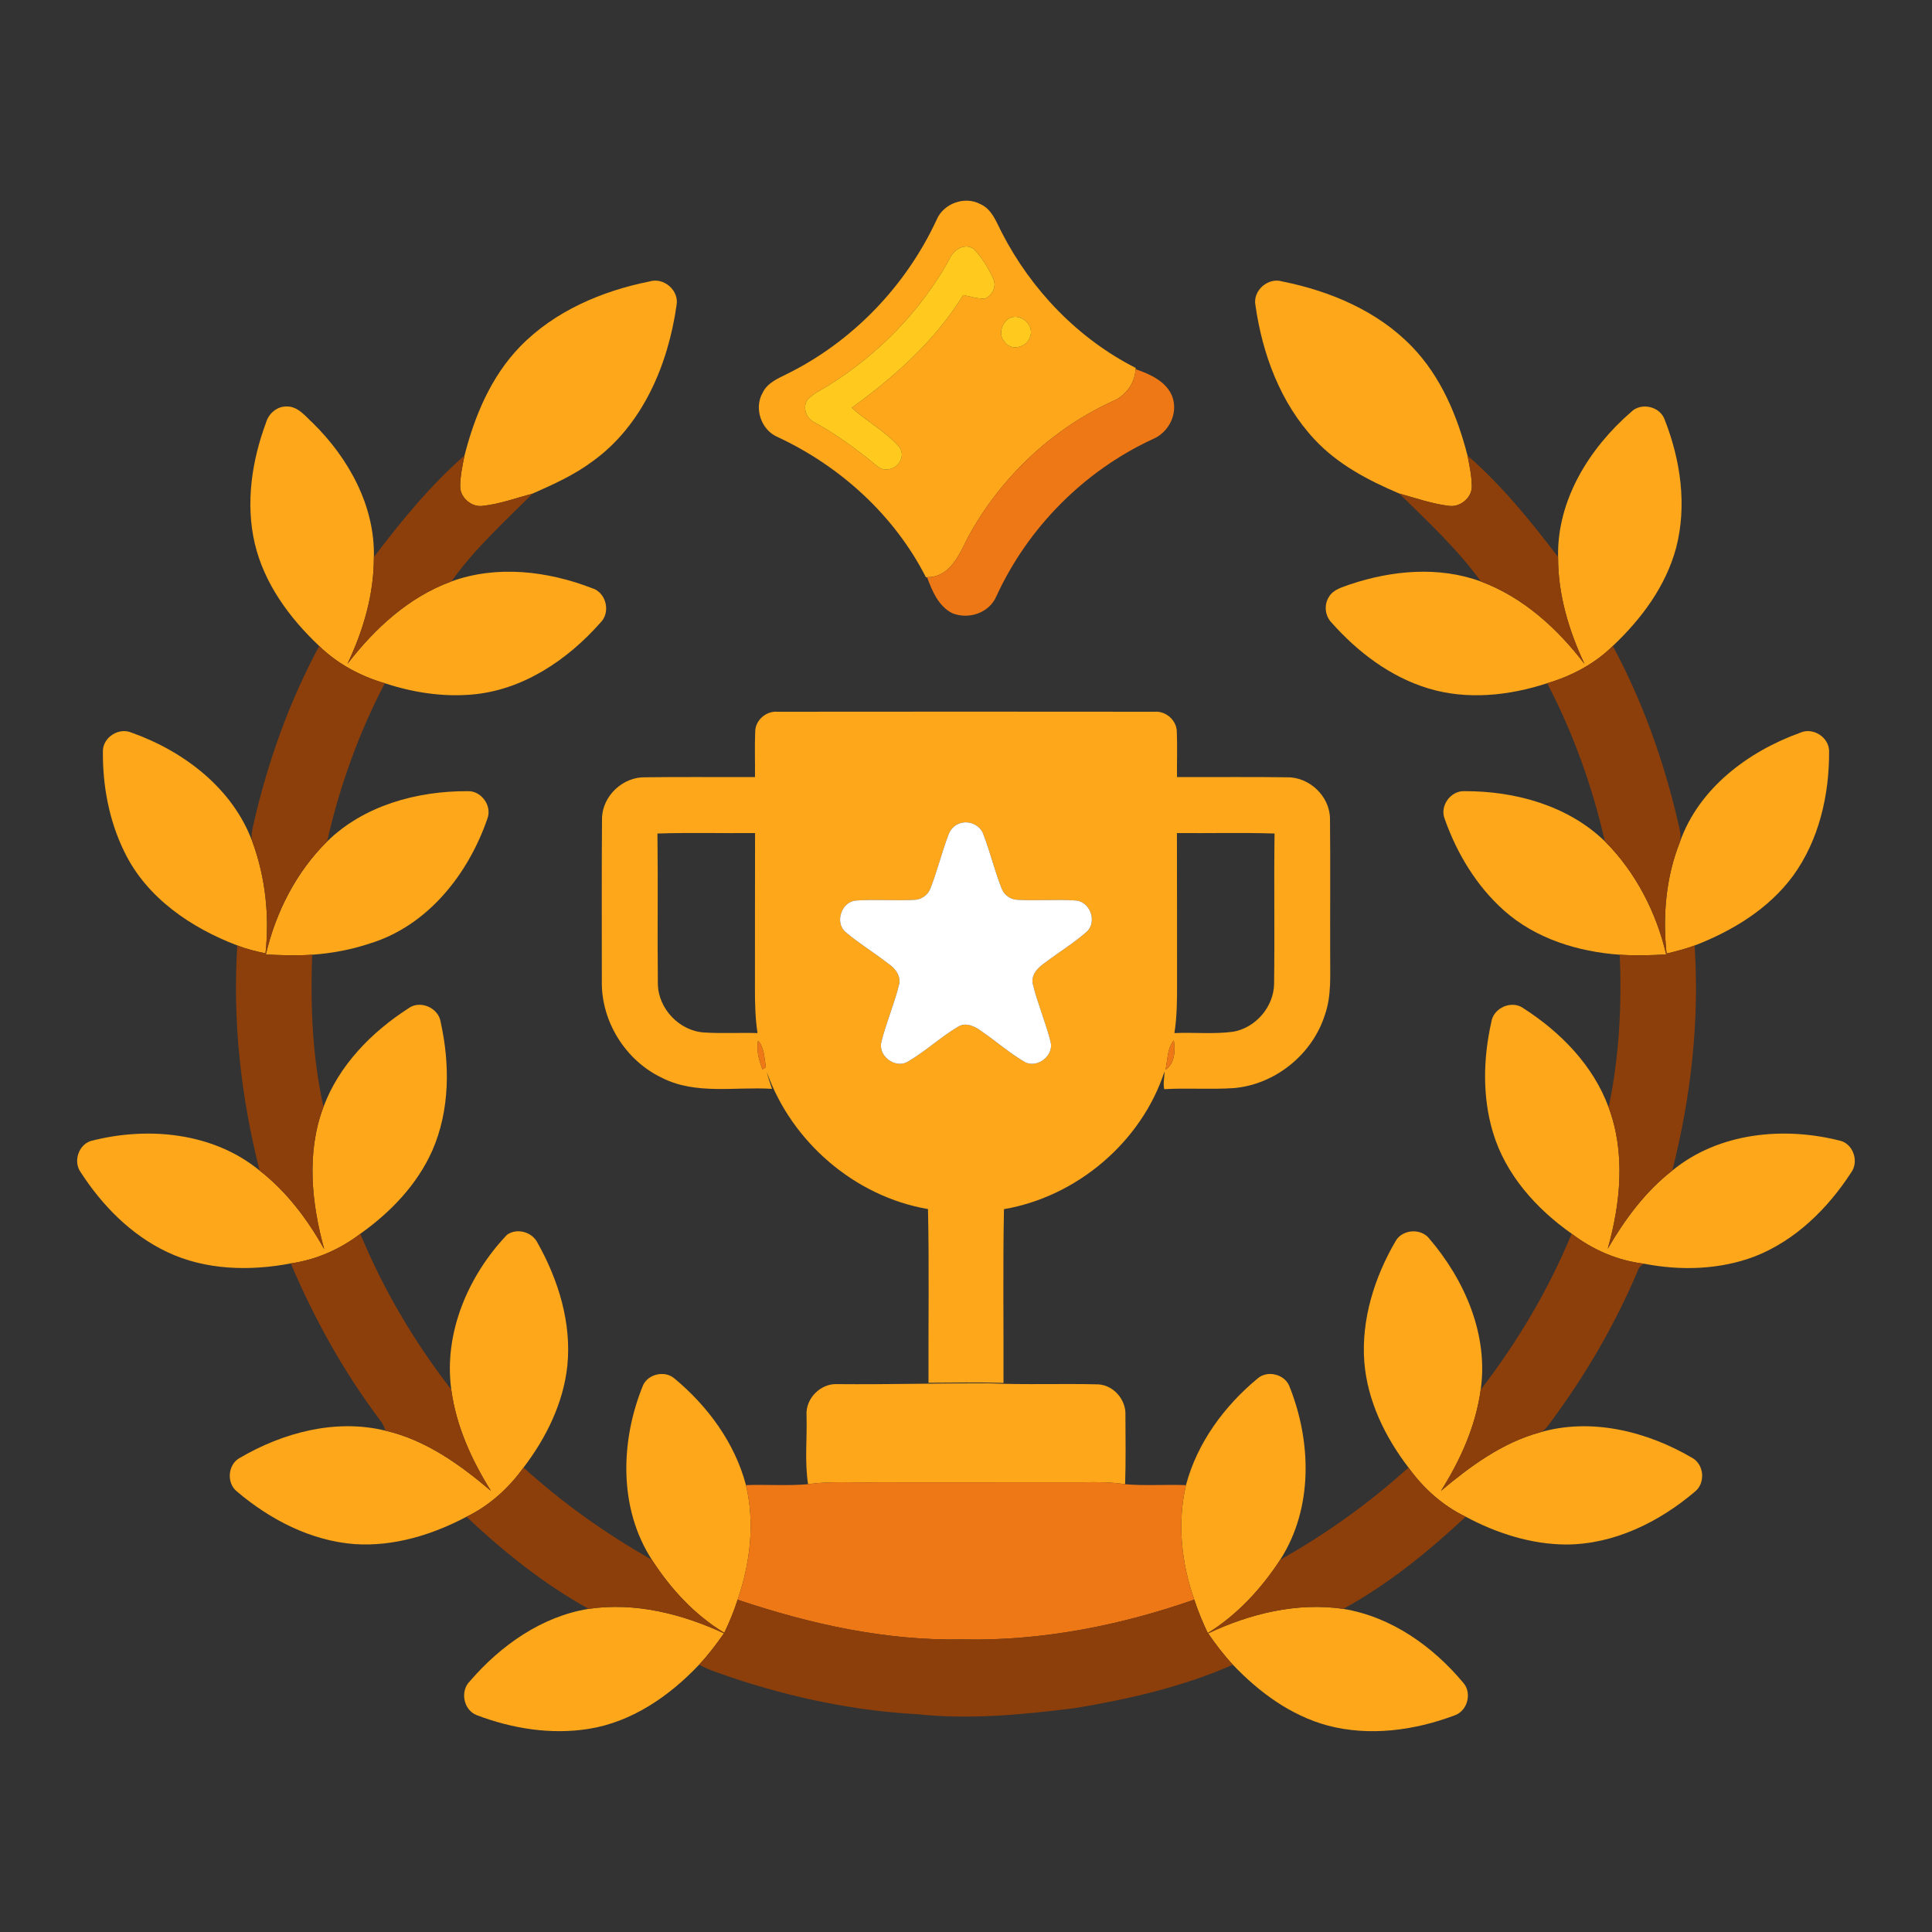 <?xml version="1.0" encoding="UTF-8" ?>
<!DOCTYPE svg PUBLIC "-//W3C//DTD SVG 1.1//EN" "http://www.w3.org/Graphics/SVG/1.1/DTD/svg11.dtd">
<svg width="512pt" height="512pt" viewBox="0 0 512 512" version="1.1" xmlns="http://www.w3.org/2000/svg">
<rect x="0" y="0" width="512" height="512" fill="#333333" stroke="none"/>
<g id="#fea71aff">
<path fill="#fea71a" opacity="1.00" d=" M 248.22 58.23 C 250.04 53.90 255.69 51.86 259.83 54.10 C 262.91 55.48 264.04 58.87 265.49 61.64 C 273.29 76.83 285.72 89.77 301.00 97.52 L 300.94 97.83 C 300.77 101.71 298.18 105.01 294.63 106.44 C 278.42 113.90 264.87 126.90 256.42 142.58 C 254.20 147.10 251.65 153.01 245.69 152.96 L 245.40 153.02 C 237.04 136.59 222.72 123.57 206.09 115.82 C 201.69 113.97 199.73 108.13 202.15 104.01 C 203.35 101.54 205.97 100.38 208.29 99.24 C 225.79 90.68 240.04 75.88 248.22 58.23 M 251.66 68.62 C 244.02 82.41 232.72 94.00 219.34 102.28 C 217.50 103.43 215.45 104.35 213.97 105.98 C 212.57 108.07 213.76 111.04 215.98 112.00 C 221.87 115.23 227.26 119.25 232.44 123.50 C 235.64 126.28 240.71 122.29 238.42 118.59 C 234.83 114.38 229.77 111.78 225.73 108.05 C 237.13 99.81 247.83 90.26 255.27 78.18 C 257.17 78.58 259.06 79.21 261.03 79.14 C 262.92 78.28 264.20 75.91 263.23 73.92 C 261.95 71.02 260.22 68.25 258.02 65.96 C 255.66 64.29 252.60 66.24 251.66 68.62 M 267.38 84.39 C 265.33 85.74 264.45 88.81 266.34 90.70 C 268.12 93.23 272.51 91.90 273.07 88.99 C 274.03 85.89 270.19 82.81 267.38 84.39 Z" />
<path fill="#fea71a" opacity="1.00" d=" M 137.80 91.88 C 146.91 82.48 159.47 77.12 172.14 74.59 C 175.91 73.42 180.04 76.99 179.29 80.89 C 177.07 96.60 170.32 112.67 157.11 122.20 C 152.25 125.85 146.69 128.36 141.16 130.80 C 136.81 131.97 132.52 133.54 128.03 134.05 C 125.08 134.51 122.06 132.02 121.95 129.05 C 121.95 126.23 122.55 123.46 123.10 120.72 C 125.78 110.20 130.15 99.77 137.80 91.88 Z" />
<path fill="#fea71a" opacity="1.00" d=" M 332.71 80.93 C 331.92 77.00 336.08 73.40 339.87 74.60 C 352.53 77.14 365.12 82.44 374.19 91.87 C 381.84 99.77 386.20 110.20 388.90 120.71 C 389.43 123.43 390.03 126.18 390.05 128.97 C 390.01 131.99 386.89 134.51 383.93 134.05 C 379.45 133.51 375.16 131.98 370.82 130.79 C 362.64 127.32 354.53 123.08 348.40 116.49 C 339.35 106.84 334.55 93.87 332.71 80.93 Z" />
<path fill="#fea71a" opacity="1.00" d=" M 70.53 111.91 C 71.24 109.54 73.45 107.65 75.98 107.72 C 78.98 107.66 80.91 110.30 82.92 112.12 C 92.38 121.43 99.39 134.07 99.08 147.64 C 99.11 157.48 96.27 167.10 92.08 175.93 C 99.30 166.58 108.36 158.19 119.62 154.09 C 131.67 149.69 145.14 151.33 156.90 155.87 C 160.67 156.99 161.91 162.28 159.12 165.01 C 150.37 174.94 138.44 182.97 124.95 184.07 C 117.19 184.73 109.35 183.49 101.98 181.07 C 95.50 179.17 89.45 175.93 84.60 171.20 C 76.74 163.79 70.00 154.66 67.51 143.99 C 65.03 133.31 66.75 122.07 70.53 111.91 Z" />
<path fill="#fea71a" opacity="1.00" d=" M 432.27 109.17 C 434.89 106.56 439.86 107.67 441.13 111.14 C 445.35 121.84 447.12 133.88 444.20 145.14 C 441.48 155.33 434.98 164.05 427.41 171.19 C 422.57 175.94 416.49 179.16 410.02 181.06 C 399.93 184.37 388.79 185.56 378.50 182.43 C 368.44 179.38 359.77 172.78 352.87 164.99 C 351.12 163.21 350.83 160.28 352.18 158.19 C 353.35 156.16 355.79 155.61 357.83 154.85 C 368.92 151.15 381.31 150.00 392.46 154.11 C 403.65 158.28 412.76 166.58 419.91 175.96 C 415.75 167.10 412.86 157.48 412.91 147.62 C 412.59 132.55 421.19 118.76 432.27 109.17 Z" />
<path fill="#fea71a" opacity="1.00" d=" M 200.14 193.87 C 200.16 190.88 203.02 188.39 205.98 188.62 C 239.31 188.58 272.65 188.59 305.98 188.62 C 308.99 188.37 311.85 190.92 311.87 193.94 C 312.03 197.93 311.87 201.94 311.92 205.93 C 321.61 205.98 331.31 205.85 341.00 205.99 C 346.96 205.85 352.42 210.99 352.46 216.98 C 352.59 228.99 352.47 241.01 352.51 253.02 C 352.47 258.34 352.91 263.83 351.11 268.94 C 347.81 279.43 337.90 287.45 326.92 288.36 C 320.80 288.77 314.66 288.28 308.53 288.64 C 308.19 287.09 308.62 285.50 308.61 283.94 C 302.51 302.63 285.41 317.12 266.06 320.44 C 265.76 335.78 265.99 351.14 265.94 366.49 C 259.31 366.28 252.68 366.42 246.06 366.45 C 246.00 351.11 246.26 335.76 245.93 320.42 C 226.50 317.09 209.71 302.56 203.19 284.04 C 203.58 285.57 204.08 287.06 204.60 288.56 C 194.86 287.93 184.42 290.24 175.36 285.60 C 165.78 281.03 159.33 270.72 159.49 260.09 C 159.51 245.69 159.42 231.29 159.54 216.90 C 159.63 210.93 165.08 205.83 171.02 205.99 C 180.71 205.85 190.40 205.98 200.08 205.93 C 200.13 201.91 199.97 197.89 200.14 193.87 M 254.11 218.29 C 252.80 218.78 251.83 219.91 251.36 221.20 C 249.53 225.96 248.37 230.95 246.47 235.68 C 245.74 237.35 243.97 238.49 242.14 238.47 C 237.11 238.73 232.07 238.29 227.04 238.64 C 223.08 238.76 221.08 244.38 224.06 246.99 C 227.69 250.07 231.79 252.54 235.53 255.47 C 237.30 256.66 238.82 258.70 238.25 260.95 C 236.99 266.10 234.84 270.98 233.57 276.13 C 232.65 279.78 237.10 283.20 240.41 281.46 C 245.21 278.68 249.28 274.80 254.06 271.99 C 256.32 270.79 258.70 272.22 260.49 273.57 C 264.24 276.17 267.70 279.20 271.65 281.49 C 274.97 283.16 279.34 279.74 278.42 276.10 C 277.15 270.99 275.03 266.13 273.77 261.02 C 273.00 258.41 275.11 256.33 277.09 255.03 C 280.68 252.29 284.57 249.93 287.98 246.94 C 290.89 244.29 288.87 238.75 284.92 238.63 C 279.76 238.28 274.59 238.76 269.43 238.44 C 267.76 238.31 266.19 237.22 265.53 235.67 C 263.63 230.95 262.47 225.96 260.64 221.21 C 259.81 218.58 256.62 217.23 254.11 218.29 M 174.23 220.89 C 174.40 234.17 174.19 247.45 174.34 260.73 C 174.43 267.30 180.02 273.19 186.58 273.62 C 191.30 273.92 196.03 273.63 200.75 273.78 C 200.15 269.87 200.06 265.92 200.07 261.97 C 200.10 248.24 200.05 234.50 200.10 220.77 C 191.48 220.85 182.85 220.62 174.23 220.89 M 311.90 220.77 C 311.95 234.18 311.90 247.59 311.93 261.00 C 311.94 265.27 311.90 269.56 311.23 273.78 C 316.44 273.54 321.69 274.12 326.86 273.41 C 332.80 272.34 337.53 266.81 337.65 260.78 C 337.83 247.48 337.59 234.18 337.77 220.89 C 329.15 220.62 320.52 220.85 311.90 220.77 M 200.91 275.78 C 200.35 278.39 201.19 280.96 202.03 283.40 L 202.96 282.84 C 202.57 280.48 202.57 277.64 200.91 275.78 M 308.87 283.48 C 311.32 281.94 311.53 278.31 311.07 275.71 C 309.29 277.84 309.46 280.90 308.87 283.48 Z" />
<path fill="#fea71a" opacity="1.00" d=" M 27.27 198.90 C 27.40 195.30 31.56 192.71 34.87 194.16 C 48.72 199.08 61.67 208.91 66.89 223.08 C 70.35 232.49 71.44 242.70 70.36 252.65 C 67.83 252.12 65.31 251.50 62.89 250.55 C 50.68 245.92 38.96 237.98 33.07 225.97 C 28.91 217.62 27.16 208.18 27.27 198.90 Z" />
<path fill="#fea71a" opacity="1.00" d=" M 477.13 194.16 C 480.45 192.70 484.60 195.32 484.73 198.93 C 484.82 210.56 482.09 222.61 475.15 232.14 C 468.70 240.88 459.10 246.71 449.09 250.57 C 446.67 251.46 444.17 252.11 441.66 252.70 C 440.60 242.77 441.47 232.45 445.20 223.13 C 450.22 208.87 463.33 199.11 477.13 194.16 Z" />
<path fill="#fea71a" opacity="1.00" d=" M 86.69 223.00 C 96.46 213.43 110.55 209.61 123.94 209.67 C 127.56 209.52 130.49 213.60 129.15 216.98 C 124.10 231.66 113.34 245.34 98.05 250.02 C 93.10 251.68 87.93 252.64 82.73 253.01 C 78.64 253.30 74.54 253.15 70.46 252.95 C 73.06 241.80 78.49 231.09 86.69 223.00 Z" />
<path fill="#fea71a" opacity="1.00" d=" M 382.83 216.93 C 381.52 213.55 384.46 209.51 388.07 209.67 C 401.45 209.61 415.49 213.44 425.30 222.95 C 433.45 231.10 438.94 241.77 441.55 252.95 C 437.45 253.16 433.35 253.29 429.26 253.01 C 418.24 252.23 407.01 248.79 398.63 241.34 C 391.29 234.82 386.06 226.14 382.83 216.93 Z" />
<path fill="#fea71a" opacity="1.00" d=" M 108.22 267.23 C 111.34 264.91 116.26 267.09 116.79 270.89 C 119.26 282.10 119.23 294.27 114.56 304.92 C 110.55 313.95 103.47 321.30 95.48 326.97 C 90.09 331.09 83.78 333.84 77.06 334.82 C 66.16 336.89 54.39 336.62 44.24 331.77 C 34.70 327.25 27.05 319.43 21.38 310.65 C 19.37 307.87 20.76 303.48 24.00 302.39 C 39.06 298.46 56.47 300.06 68.81 310.22 C 75.98 315.80 81.51 323.17 85.92 331.05 C 82.56 318.83 81.14 305.44 85.73 293.33 C 89.83 282.31 98.47 273.51 108.22 267.23 Z" />
<path fill="#fea71a" opacity="1.00" d=" M 395.21 270.88 C 395.74 267.09 400.63 264.93 403.75 267.22 C 413.56 273.51 422.24 282.36 426.30 293.46 C 430.80 305.48 429.48 318.80 426.07 330.92 C 430.60 323.16 436.02 315.77 443.17 310.22 C 455.53 300.06 472.95 298.45 488.02 302.40 C 491.26 303.52 492.61 307.92 490.59 310.70 C 484.38 320.29 475.78 328.77 465.00 332.98 C 455.72 336.49 445.41 336.79 435.73 334.90 C 428.70 334.09 422.12 331.21 416.51 326.94 C 407.11 320.34 398.95 311.22 395.63 300.04 C 392.81 290.60 393.07 280.43 395.21 270.88 Z" />
<path fill="#fea71a" opacity="1.00" d=" M 134.36 327.23 C 137.04 325.32 141.09 326.50 142.49 329.43 C 148.00 339.25 151.50 350.61 150.35 361.96 C 149.29 371.86 144.73 381.08 138.74 388.92 C 134.80 394.38 129.71 399.00 123.62 401.96 C 114.57 406.74 104.35 409.89 94.02 409.21 C 82.37 408.34 71.53 402.69 62.74 395.22 C 60.00 392.99 60.37 388.15 63.46 386.41 C 74.95 379.66 88.92 375.91 102.13 379.14 C 112.83 381.61 121.89 388.12 130.11 395.11 C 124.98 386.91 120.88 377.91 119.59 368.26 C 117.54 353.22 124.12 337.99 134.36 327.23 Z" />
<path fill="#fea71a" opacity="1.00" d=" M 369.85 328.90 C 371.64 325.75 376.60 325.40 378.81 328.29 C 388.15 339.21 394.48 353.70 392.40 368.29 C 391.09 377.92 387.03 386.91 381.89 395.07 C 389.67 388.56 398.05 382.37 407.98 379.63 C 421.67 375.60 436.50 379.32 448.52 386.39 C 451.62 388.17 451.99 393.01 449.22 395.26 C 439.72 403.36 427.70 409.30 415.01 409.31 C 405.69 409.26 396.59 406.31 388.43 401.95 C 382.32 399.01 377.19 394.40 373.26 388.91 C 367.06 380.82 362.38 371.23 361.56 360.97 C 360.70 349.73 364.24 338.53 369.85 328.90 Z" />
<path fill="#fea71a" opacity="1.00" d=" M 170.44 367.05 C 171.86 364.08 176.19 363.14 178.71 365.29 C 187.55 372.62 194.73 382.37 197.69 393.57 C 200.09 403.63 198.82 414.24 195.47 423.94 C 194.52 426.94 193.30 429.86 191.95 432.71 C 184.09 427.99 177.71 421.02 172.76 413.36 C 163.88 399.64 164.40 381.77 170.44 367.05 Z" />
<path fill="#fea71a" opacity="1.00" d=" M 333.35 365.25 C 335.89 363.12 340.21 364.14 341.60 367.12 C 347.58 381.84 348.08 399.63 339.26 413.36 C 334.26 421.01 327.89 427.95 320.07 432.78 C 318.71 429.89 317.48 426.95 316.50 423.92 C 313.08 414.27 311.96 403.61 314.29 393.58 C 317.27 382.35 324.47 372.58 333.35 365.25 Z" />
<path fill="#fea71a" opacity="1.00" d=" M 213.74 375.03 C 213.47 370.56 217.53 366.52 222.00 366.81 C 235.32 366.93 248.64 366.56 261.96 366.59 C 271.64 367.03 281.34 366.62 291.03 366.87 C 295.13 367.08 298.46 370.98 298.25 375.05 C 298.27 381.14 298.37 387.25 298.17 393.34 C 294.48 392.76 290.74 392.73 287.02 392.83 C 268.69 392.86 250.35 392.83 232.02 392.84 C 226.06 392.97 220.07 392.46 214.15 393.33 C 213.20 387.32 213.93 381.12 213.74 375.03 Z" />
<path fill="#fea71a" opacity="1.00" d=" M 156.02 426.36 C 168.31 424.54 180.73 427.70 191.86 432.84 C 189.85 435.74 187.70 438.55 185.29 441.14 C 177.47 449.42 167.51 456.33 156.06 458.16 C 146.08 459.77 135.75 458.11 126.36 454.54 C 122.83 453.21 121.85 448.15 124.53 445.53 C 132.65 436.10 143.52 428.37 156.02 426.36 Z" />
<path fill="#fea71a" opacity="1.00" d=" M 320.18 432.86 C 331.26 427.64 343.71 424.56 355.98 426.37 C 368.69 428.43 379.78 436.32 387.87 446.06 C 390.11 448.74 388.89 453.31 385.63 454.54 C 374.94 458.59 362.96 460.23 351.79 457.27 C 342.02 454.61 333.62 448.42 326.73 441.17 C 324.31 438.59 322.17 435.77 320.18 432.86 Z" />
</g>
<g id="#ffc91dff">
<path fill="#ffc91d" opacity="1.00" d=" M 251.66 68.62 C 252.60 66.24 255.66 64.29 258.02 65.96 C 260.22 68.25 261.95 71.02 263.23 73.92 C 264.20 75.91 262.92 78.28 261.03 79.14 C 259.06 79.21 257.17 78.58 255.27 78.18 C 247.83 90.26 237.13 99.81 225.73 108.05 C 229.77 111.78 234.83 114.38 238.42 118.59 C 240.71 122.29 235.64 126.28 232.44 123.50 C 227.26 119.25 221.87 115.23 215.98 112.00 C 213.76 111.04 212.57 108.07 213.97 105.98 C 215.45 104.35 217.50 103.43 219.34 102.28 C 232.72 94.00 244.02 82.41 251.66 68.62 Z" />
<path fill="#ffc91d" opacity="1.00" d=" M 267.38 84.39 C 270.19 82.81 274.03 85.89 273.07 88.99 C 272.51 91.90 268.12 93.23 266.34 90.70 C 264.45 88.81 265.33 85.74 267.38 84.39 Z" />
</g>
<g id="#ef7816ff">
<path fill="#ef7816" opacity="1.00" d=" M 300.94 97.83 C 304.82 99.18 309.24 101.11 310.74 105.29 C 312.22 109.78 309.67 114.70 305.36 116.43 C 287.26 124.84 272.40 139.84 264.07 157.97 C 262.18 162.44 256.76 164.26 252.38 162.51 C 248.71 160.66 247.01 156.61 245.69 152.96 C 251.65 153.01 254.20 147.10 256.42 142.58 C 264.87 126.90 278.42 113.90 294.63 106.44 C 298.18 105.01 300.77 101.71 300.94 97.83 Z" />
<path fill="#ef7816" opacity="1.00" d=" M 200.91 275.78 C 202.57 277.64 202.57 280.48 202.96 282.84 L 202.03 283.40 C 201.19 280.96 200.35 278.39 200.91 275.78 Z" />
<path fill="#ef7816" opacity="1.00" d=" M 308.87 283.48 C 309.46 280.90 309.29 277.84 311.07 275.71 C 311.53 278.31 311.32 281.94 308.87 283.48 Z" />
<path fill="#ef7816" opacity="1.00" d=" M 214.15 393.33 C 220.07 392.46 226.06 392.97 232.02 392.84 C 250.35 392.83 268.69 392.86 287.02 392.83 C 290.74 392.73 294.48 392.76 298.17 393.34 C 303.53 393.80 308.92 393.36 314.29 393.58 C 311.96 403.61 313.08 414.27 316.50 423.92 C 296.77 430.80 275.96 434.93 255.00 434.46 C 234.68 434.85 214.64 430.38 195.47 423.94 C 198.82 414.24 200.09 403.63 197.69 393.57 C 203.17 393.37 208.68 393.81 214.15 393.33 Z" />
</g>
<g id="#8c3f0aff">
<path fill="#8c3f0a" opacity="1.00" d=" M 99.08 147.64 C 106.35 138.05 114.03 128.65 123.10 120.72 C 122.55 123.46 121.95 126.23 121.95 129.05 C 122.06 132.02 125.08 134.51 128.03 134.05 C 132.52 133.54 136.81 131.97 141.16 130.80 C 133.68 138.26 125.76 145.43 119.62 154.09 C 108.36 158.19 99.30 166.58 92.08 175.93 C 96.27 167.10 99.11 157.48 99.08 147.64 Z" />
<path fill="#8c3f0a" opacity="1.00" d=" M 388.90 120.71 C 397.98 128.63 405.63 138.06 412.91 147.62 C 412.86 157.48 415.75 167.10 419.91 175.96 C 412.76 166.58 403.65 158.28 392.46 154.11 C 386.22 145.49 378.37 138.22 370.82 130.79 C 375.16 131.98 379.45 133.51 383.93 134.05 C 386.89 134.51 390.01 131.99 390.05 128.97 C 390.03 126.18 389.43 123.43 388.90 120.71 Z" />
<path fill="#8c3f0a" opacity="1.00" d=" M 84.60 171.20 C 89.45 175.93 95.50 179.17 101.98 181.07 C 95.06 194.29 89.98 208.45 86.69 223.00 C 78.49 231.09 73.06 241.80 70.46 252.95 C 74.54 253.15 78.64 253.30 82.73 253.01 C 82.24 266.49 82.77 280.14 85.73 293.33 C 81.14 305.44 82.56 318.83 85.92 331.05 C 81.51 323.17 75.98 315.80 68.81 310.22 C 63.85 290.79 61.60 270.59 62.89 250.55 C 65.31 251.50 67.83 252.12 70.36 252.65 C 71.44 242.70 70.35 232.49 66.89 223.08 C 66.34 221.44 66.95 219.75 67.24 218.13 C 70.99 201.84 76.65 185.93 84.60 171.20 Z" />
<path fill="#8c3f0a" opacity="1.00" d=" M 410.02 181.06 C 416.49 179.16 422.57 175.94 427.41 171.19 C 435.24 185.76 440.86 201.47 444.62 217.56 C 445.00 219.38 445.68 221.24 445.20 223.13 C 441.47 232.45 440.60 242.77 441.66 252.70 C 444.17 252.11 446.67 251.46 449.09 250.57 C 450.40 270.59 448.12 290.80 443.17 310.22 C 436.02 315.77 430.60 323.16 426.07 330.92 C 429.48 318.80 430.80 305.48 426.30 293.46 C 429.11 280.19 429.81 266.53 429.26 253.01 C 433.35 253.29 437.45 253.16 441.55 252.95 C 438.94 241.77 433.45 231.10 425.30 222.95 C 421.99 208.42 416.92 194.28 410.02 181.06 Z" />
<path fill="#8c3f0a" opacity="1.00" d=" M 77.06 334.82 C 83.78 333.84 90.09 331.09 95.48 326.97 C 101.59 341.75 109.80 355.62 119.59 368.26 C 120.88 377.91 124.98 386.91 130.11 395.11 C 121.89 388.12 112.83 381.61 102.13 379.14 C 101.86 378.11 101.39 377.18 100.72 376.36 C 91.10 363.59 83.30 349.52 77.06 334.82 Z" />
<path fill="#8c3f0a" opacity="1.00" d=" M 416.51 326.94 C 422.12 331.21 428.70 334.09 435.73 334.90 C 434.83 335.31 434.23 336.00 433.93 336.97 C 427.84 351.39 419.83 364.98 410.47 377.52 C 409.79 378.37 409.11 379.35 407.98 379.63 C 398.05 382.37 389.67 388.56 381.89 395.07 C 387.03 386.91 391.09 377.92 392.40 368.29 C 402.17 355.62 410.41 341.75 416.51 326.94 Z" />
<path fill="#8c3f0a" opacity="1.00" d=" M 123.62 401.96 C 129.71 399.00 134.80 394.38 138.74 388.92 C 149.11 398.32 160.57 406.49 172.76 413.36 C 177.71 421.02 184.09 427.99 191.95 432.71 C 193.30 429.86 194.52 426.94 195.47 423.94 C 214.64 430.38 234.68 434.85 255.00 434.46 C 275.96 434.93 296.77 430.80 316.50 423.92 C 317.48 426.95 318.71 429.89 320.07 432.78 C 327.89 427.95 334.26 421.01 339.26 413.36 C 351.45 406.50 362.90 398.33 373.26 388.91 C 377.19 394.40 382.32 399.01 388.43 401.95 C 378.54 411.19 367.87 419.88 355.98 426.37 C 343.71 424.56 331.26 427.64 320.18 432.86 C 322.17 435.77 324.31 438.59 326.73 441.17 C 313.44 447.02 299.13 450.31 284.85 452.67 C 271.03 454.40 257.01 455.77 243.09 454.28 C 226.27 453.39 209.63 449.84 193.67 444.49 C 190.85 443.44 187.91 442.67 185.29 441.14 C 187.70 438.55 189.85 435.74 191.86 432.84 C 180.73 427.70 168.31 424.54 156.02 426.36 C 144.17 419.85 133.46 411.22 123.62 401.96 Z" />
</g>
<g id="#ffffffff">
<path fill="#ffffff" opacity="1.00" d=" M 254.11 218.29 C 256.62 217.23 259.81 218.58 260.64 221.21 C 262.47 225.96 263.63 230.95 265.53 235.67 C 266.19 237.22 267.76 238.31 269.43 238.44 C 274.59 238.76 279.76 238.28 284.92 238.63 C 288.87 238.75 290.89 244.29 287.98 246.94 C 284.57 249.93 280.68 252.29 277.09 255.03 C 275.11 256.33 273.00 258.41 273.77 261.02 C 275.03 266.13 277.15 270.99 278.42 276.10 C 279.34 279.74 274.97 283.16 271.65 281.49 C 267.70 279.20 264.24 276.17 260.49 273.57 C 258.70 272.22 256.32 270.79 254.06 271.99 C 249.28 274.80 245.21 278.68 240.41 281.46 C 237.10 283.20 232.65 279.78 233.57 276.13 C 234.84 270.98 236.99 266.10 238.25 260.95 C 238.82 258.70 237.30 256.66 235.53 255.47 C 231.79 252.54 227.69 250.07 224.06 246.99 C 221.08 244.38 223.08 238.76 227.04 238.64 C 232.07 238.29 237.11 238.73 242.14 238.47 C 243.97 238.49 245.74 237.35 246.47 235.68 C 248.37 230.95 249.53 225.96 251.36 221.20 C 251.83 219.91 252.80 218.78 254.11 218.29 Z" />
</g>
</svg>
